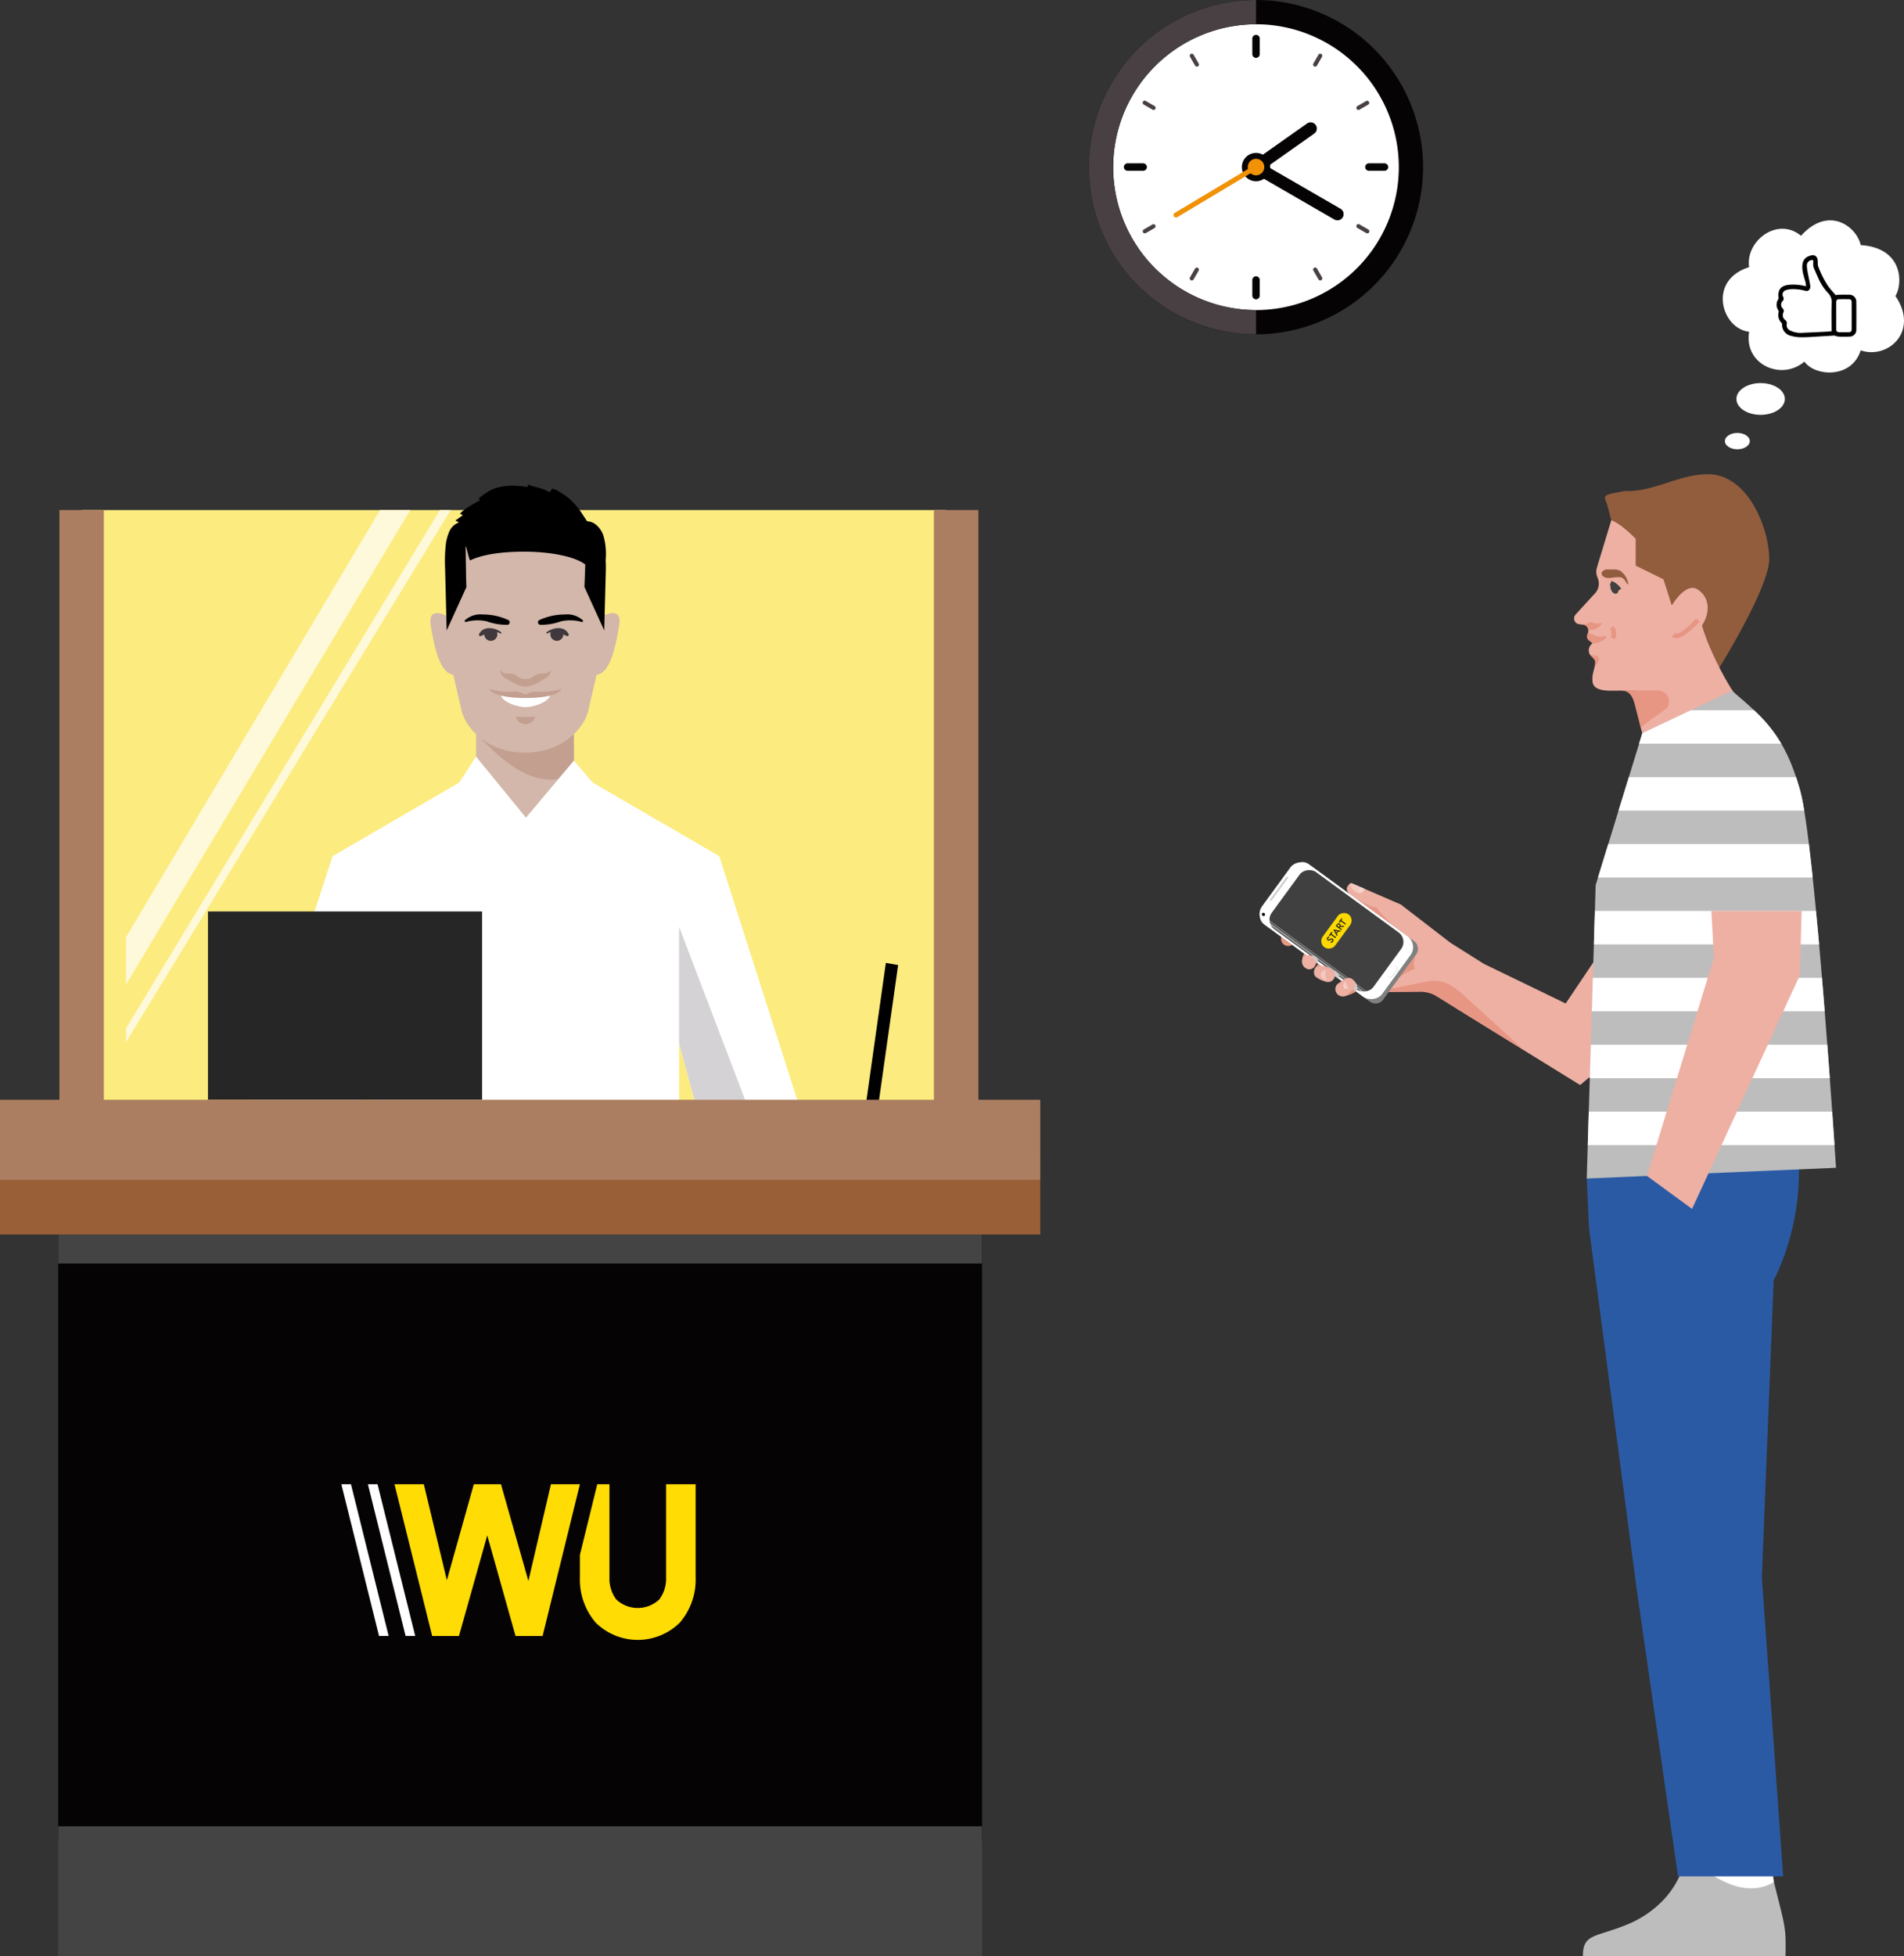 <svg xmlns="http://www.w3.org/2000/svg" width="383.667" height="393.947" viewBox="0 0 383.667 393.947">
  <rect x="0" y="0" width="383.667" height="393.947" fill="#333333" stroke="none"/>
  <g id="Group_2540" data-name="Group 2540" transform="translate(-150.307 20.617)">
    <path id="Path_5979" data-name="Path 5979" d="M731.081,322.029l-16.5-7.991-5.758,8.836,25.19,15.564,21.606-18.206L750.4,293.286Z" transform="translate(-265.28 -140.538)" fill="#edb0a3"/>
    <path id="Path_5980" data-name="Path 5980" d="M665.545,302.405l9.915,4.293,10.008,7.707,6.72,4.237,19.432,24.4-30.5-18.847-8.218.109,4.2-10.826-9.946-7.264c-2.481-1.774-3.236-2.507-1.944-3.749A.307.307,0,0,1,665.545,302.405Z" transform="translate(-242.885 -145.143)" fill="#edb0a3"/>
    <path id="Path_5981" data-name="Path 5981" d="M666.24,307.236c1.021.746,4.19,2.616,5.129,2.506a24.962,24.962,0,0,0,4.689,4.665Z" transform="translate(-243.72 -147.601)" fill="#e89684"/>
    <circle id="Ellipse_142" data-name="Ellipse 142" cx="1.449" cy="1.449" r="1.449" transform="translate(408.437 167.02)" fill="#e89684"/>
    <path id="Path_5982" data-name="Path 5982" d="M663.109,346.724a7.077,7.077,0,0,0,2.588-.975l-1.137-.859Z" transform="translate(-242.135 -166.664)" fill="#e89684"/>
    <path id="Path_5983" data-name="Path 5983" d="M684.857,331.964s-.594,1.814-.047,2.666c0,0-2.747,1.088-3.378,2.023l-1.458,1.995,7.356-1.482a6.6,6.6,0,0,1,5.192,1.139l1.61,1.177,12.562,11.49-17.242-10.654a6.865,6.865,0,0,0-4.071-1.069l-6,.033-1.988-.749Z" transform="translate(-249.368 -160.12)" fill="#e89684"/>
    <path id="Path_5984" data-name="Path 5984" d="M651.6,336.249a6.372,6.372,0,0,1,.649-.888l.715.522Z" transform="translate(-236.309 -161.84)" fill="#e89684"/>
    <path id="Path_5985" data-name="Path 5985" d="M646.346,332.532a3.09,3.09,0,0,1,.437-1.54l2.493,1.861-.366.688Z" transform="translate(-233.648 -159.628)" fill="#e89684"/>
    <g id="Group_2495" data-name="Group 2495" transform="translate(403.029 151.901)">
      <path id="Path_5986" data-name="Path 5986" d="M637.821,293.666a1.238,1.238,0,0,0-1,.5h0l-7.39,10.119h0a1.239,1.239,0,0,0-.17,1.1,1.489,1.489,0,0,0,.55.764l21.464,15.676a1.936,1.936,0,0,0,2.887-.627l2.058-2.817,2.18-2.985,2.057-2.817a1.937,1.937,0,0,0-.281-2.942l-21.463-15.676A1.485,1.485,0,0,0,637.821,293.666Z" transform="translate(-628.001 -292.632)" fill="gray"/>
      <g id="Group_2494" data-name="Group 2494" transform="translate(0)">
        <rect id="Rectangle_3758" data-name="Rectangle 3758" width="15.092" height="29.947" rx="2.718" transform="matrix(0.59, -0.808, 0.808, 0.59, 0, 12.188)" fill="#fff"/>
        <rect id="Rectangle_3759" data-name="Rectangle 3759" width="14.229" height="25.343" rx="2.357" transform="matrix(0.59, -0.808, 0.808, 0.59, 2.15, 13.224)" fill="#404040"/>
        <rect id="Rectangle_3760" data-name="Rectangle 3760" width="5.881" height="0.361" rx="0.181" transform="matrix(0.59, -0.808, 0.808, 0.59, 3.118, 8.761)" fill="#cccbcb"/>
        <ellipse id="Ellipse_143" data-name="Ellipse 143" cx="0.303" cy="0.332" rx="0.303" ry="0.332" transform="matrix(0.59, -0.808, 0.808, 0.59, 1.424, 11.693)"/>
        <path id="Path_5987" data-name="Path 5987" d="M682.273,335.757c.152.1.3.2.449.3a.568.568,0,0,1,.2.2.445.445,0,0,1,.054.281.411.411,0,0,1-.048.141c-.027.045-.053.075-.079.114l-.157.219-.315.438-.321.433-.161.217c-.029.037-.05.071-.084.11a.393.393,0,0,1-.119.089.445.445,0,0,1-.285.034.563.563,0,0,1-.247-.13c-.141-.113-.283-.222-.422-.337.152.1.3.2.45.3a.506.506,0,0,0,.231.108.373.373,0,0,0,.239-.039.336.336,0,0,0,.092-.076c.024-.029.052-.071.078-.106l.157-.219.314-.438.322-.433.161-.216c.025-.035.057-.075.077-.106a.332.332,0,0,0,.044-.111.376.376,0,0,0-.035-.24.518.518,0,0,0-.172-.187C682.554,335.982,682.412,335.872,682.273,335.757Z" transform="translate(-654.089 -313.942)" fill="#cccbcb"/>
        <g id="Group_2493" data-name="Group 2493" transform="translate(12.909 10.722)">
          <rect id="Rectangle_3761" data-name="Rectangle 3761" width="8.224" height="3.084" rx="1.542" transform="matrix(0.59, -0.808, 0.808, 0.59, 0, 6.641)" fill="#fcd900"/>
          <g id="Group_2491" data-name="Group 2491" transform="translate(1.745 1.704)">
            <path id="Path_5988" data-name="Path 5988" d="M657.662,325.208a.528.528,0,0,1-.461.235l-.015-.222a.376.376,0,0,0,.3-.137c.078-.108.076-.205,0-.263s-.168-.044-.3.03l-.1.06a.43.43,0,0,1-.5.014.384.384,0,0,1-.053-.543.47.47,0,0,1,.367-.208l.038.219a.276.276,0,0,0-.235.115.164.164,0,0,0,.013.234c.072.052.16.04.287-.037l.1-.057a.431.431,0,0,1,.5-.023A.392.392,0,0,1,657.662,325.208Z" transform="translate(-656.443 -320.503)" fill="#211f1f"/>
            <path id="Path_5989" data-name="Path 5989" d="M657.637,322.856l-.208.285-.178-.13.549-.752.178.13-.209.286.929.678-.132.181Z" transform="translate(-656.852 -319.534)" fill="#211f1f"/>
            <path id="Path_5990" data-name="Path 5990" d="M659.035,321.287l1.514.276-.142.2-.33-.065-.338.463.162.295-.141.194Zm.6.671.224-.307-.439-.086Z" transform="translate(-657.755 -319.042)" fill="#211f1f"/>
            <path id="Path_5991" data-name="Path 5991" d="M660.909,319.541l-.077.1.471.344-.132.181-1.106-.808.262-.358a.4.4,0,0,1,.575-.12.381.381,0,0,1,.135.447l.745,0-.159.217Zm-.117-.171c.091-.125.075-.23-.019-.3s-.2-.054-.293.07l-.117.161.312.228Z" transform="translate(-658.277 -317.786)" fill="#211f1f"/>
            <path id="Path_5992" data-name="Path 5992" d="M661.668,317.336l-.208.285-.178-.129.55-.753.178.13-.21.287.929.678-.132.181Z" transform="translate(-658.893 -316.739)" fill="#211f1f"/>
          </g>
        </g>
      </g>
      <ellipse id="Ellipse_144" data-name="Ellipse 144" cx="0.079" cy="0.087" rx="0.079" ry="0.087" transform="matrix(0.59, -0.808, 0.808, 0.59, 1.649, 11.627)" fill="#707078"/>
      <rect id="Rectangle_3762" data-name="Rectangle 3762" width="0.319" height="26.261" transform="matrix(0.59, -0.808, 0.808, 0.59, 1.916, 12.814)" fill="#fff" opacity="0.5"/>
      <rect id="Rectangle_3763" data-name="Rectangle 3763" width="0.121" height="26.261" transform="matrix(0.59, -0.808, 0.808, 0.59, 2.222, 12.394)" fill="#fff" opacity="0.5"/>
    </g>
    <path id="Path_5998" data-name="Path 5998" d="M666.673,342.074s1.3,1.151.489,2.249L666,343.478" transform="translate(-243.6 -165.238)" fill="#cccbcb"/>
    <path id="Path_5999" data-name="Path 5999" d="M660.413,344.44a1.471,1.471,0,0,1-.3-1.878l.007-.011a1.212,1.212,0,0,1,.354-.36l1.283-.865a1.329,1.329,0,0,1,.122-.082h0a1.316,1.316,0,0,1,1.736,1.908c-.023.032-.048.062-.074.091l-.058.063c-.029.025-.836.815-1.068,1.042-.016.017-.033.034-.05.049l-.007.006h0A1.466,1.466,0,0,1,660.413,344.44Z" transform="translate(-240.51 -164.725)" fill="#edb0a3"/>
    <path id="Path_6000" data-name="Path 6000" d="M658.726,337.847s1.878.689,1.121,1.725l-1.229-.9" transform="translate(-239.861 -163.098)" fill="#cccbcb"/>
    <path id="Path_6001" data-name="Path 6001" d="M663.662,342.56a2.275,2.275,0,0,0,.581,1.22.091.091,0,0,1-.036.146c-.25.095-.815.232-1-.358a1.09,1.09,0,0,1,.293-1.06A.091.091,0,0,1,663.662,342.56Z" transform="translate(-242.164 -165.443)" fill="#f3cac2"/>
    <path id="Path_6002" data-name="Path 6002" d="M651.446,338.286a1.489,1.489,0,0,1-.191-1.31.94.94,0,0,1,.646-.7,3.436,3.436,0,0,1,2.938.643,1.387,1.387,0,0,1-1.348,2.4A5.524,5.524,0,0,1,651.446,338.286Z" transform="translate(-236.101 -162.246)" fill="#edb0a3"/>
    <g id="Group_2496" data-name="Group 2496" transform="translate(413.991 171.86)">
      <path id="Path_6003" data-name="Path 6003" d="M650.4,332.231a1.206,1.206,0,0,1,.431,1.366l-1.869-1.365A1.221,1.221,0,0,1,650.4,332.231Z" transform="translate(-648.966 -331.998)" fill="#cccbcb"/>
    </g>
    <path id="Path_6004" data-name="Path 6004" d="M654.964,338.07a2.562,2.562,0,0,0,.083,1.624.1.1,0,0,1-.123.14c-.37-.118-1.038-.423-.974-1.072a1.043,1.043,0,0,1,.824-.9A.165.165,0,0,1,654.964,338.07Z" transform="translate(-237.496 -163.107)" fill="#f3cac2"/>
    <path id="Path_6005" data-name="Path 6005" d="M646.958,334.365a1.3,1.3,0,0,0,1.878-.273,1.48,1.48,0,0,0-.461-2c-.668-.488-1.715-.342-1.936.366A1.509,1.509,0,0,0,646.958,334.365Z" transform="translate(-233.631 -160.042)" fill="#edb0a3"/>
    <path id="Path_6006" data-name="Path 6006" d="M666.384,302.478l2.531,1.1s-.344,1.163-1.383.805S665.732,302.832,666.384,302.478Z" transform="translate(-243.671 -145.192)" fill="#f3cac2"/>
    <g id="Group_2497" data-name="Group 2497" transform="translate(424.168 158.021)">
      <path id="Path_6007" data-name="Path 6007" d="M669.824,303.968l.831.36s-.23.775-.879.865C669.554,304.781,669.458,304.214,669.824,303.968Z" transform="translate(-669.579 -303.968)" fill="#f5d5cd"/>
    </g>
    <g id="Group_2498" data-name="Group 2498" transform="translate(421.003 177.658)">
      <path id="Path_6008" data-name="Path 6008" d="M663.211,344.207a.943.943,0,0,1-.025-.468.831.831,0,0,1,.309.341.785.785,0,0,1,.081.536A.569.569,0,0,1,663.211,344.207Z" transform="translate(-663.168 -343.739)" fill="#f5d5cd"/>
    </g>
    <path id="Path_6009" data-name="Path 6009" d="M771.218,144.871l-.815-3.06c-.1-.358-.533-1.275-.435-1.634.173-.637,2.413-.861,3.132-1.038a3.934,3.934,0,0,1,1.054-.159c5.635.18,10.818-3.386,16.484-3.386,8.355,0,12.462,11.372,12.4,17.155S793,174.531,793,174.531l-9.249,1.221" transform="translate(-296.227 -60.704)" fill="#915d3d"/>
    <path id="Path_6010" data-name="Path 6010" d="M775.567,170.338a.309.309,0,0,1,.1.094C775.836,170.744,775.764,170.65,775.567,170.338Z" transform="translate(-299.069 -78.294)" fill="#915d3d"/>
    <path id="Path_6011" data-name="Path 6011" d="M819.448,687.143l1.593,11.237-4.316,7.1-9.078-1.335-4.02-17Z" transform="translate(-313.275 -339.936)" fill="#fff"/>
    <path id="Path_6012" data-name="Path 6012" d="M801.89,210.337c-2.525-3.054-7.466-12.734-7.8-16.8L779.721,197.1l2.365,18.843,1.673,6.009" transform="translate(-301.172 -90.04)" fill="#edb0a3"/>
    <path id="Path_6013" data-name="Path 6013" d="M799.424,706.464c2.328,9.376,2.427,8.912,2.337,14.886H760.928c0-4.515,2.571-3.754,8.569-6.2a20.8,20.8,0,0,0,7.589-5.021,17.058,17.058,0,0,0,3.086-4.406c.743-1.467,2.274-3.124,3.708-2.453C786.938,704.695,792.976,710.179,799.424,706.464Z" transform="translate(-291.658 -348.021)" fill="#bdbdbd"/>
    <path id="Path_6014" data-name="Path 6014" d="M801.892,384.738,762.5,403.583l.468,10.044,9.662,73.141,8.268,57.359h21.182l-4.3-60.189,2.392-59.887S810.4,405.779,801.892,384.738Z" transform="translate(-292.456 -186.838)" fill="#2b5aa5"/>
    <path id="Path_6015" data-name="Path 6015" d="M764.3,263.064l9.4-30.573,18.065-8.568c6.728,5.748,10.6,9.077,13.695,19.914S812.731,320,812.731,320L762.5,322.167Z" transform="translate(-292.456 -105.422)" fill="#bdbdbd"/>
    <path id="Path_6016" data-name="Path 6016" d="M757.628,173.378l3.7-4.047a2.939,2.939,0,0,0,.73-3.386,2.941,2.941,0,0,1-.126-2.047l2.891-9.514c2.036.7,4.844,3.69,4.919,3.718v5.418l5.6,2.762,1.672,5.269s2.793-4.825,5.234-3.217c4.885,3.217.048,11.865-6.349,9.96l-4.79,10.373-6.285.051c-4,0-3.8-1.57-3.8-2.588s.638-2.459.638-3.482l-1.154-1.215a1.689,1.689,0,0,1,.368-2.12l.158-.16-1-1.211.085-.865a1.224,1.224,0,0,0-.785-1.64l-.982-.117a1.164,1.164,0,0,1-.721-1.942Z" transform="translate(-289.833 -70.217)" fill="#edb0a3"/>
    <path id="Path_6017" data-name="Path 6017" d="M766.261,201.506c.257-.225.3-.587-.031-.509a3.479,3.479,0,0,1-1.972-.083c-1.143-.63-1.483-.568-1.483-.568-.656,1.342.485,1.636.917,2.095A3.8,3.8,0,0,0,766.261,201.506Z" transform="translate(-292.492 -93.485)" fill="#e89684"/>
    <path id="Path_6018" data-name="Path 6018" d="M772.755,198.032a2.447,2.447,0,0,1,.215,2.25" transform="translate(-297.645 -92.314)" fill="none" stroke="#e89684" stroke-miterlimit="10" stroke-width="0.93"/>
    <path id="Path_6019" data-name="Path 6019" d="M762.785,196.118a2.161,2.161,0,0,0,1.813-.1,2.986,2.986,0,0,1-2.909,1.547,1.131,1.131,0,0,0-.859-1.049l-.547-.065h0C761.6,196.448,761.656,195.757,762.785,196.118Z" transform="translate(-291.331 -91.293)" fill="#e89684"/>
    <path id="Path_6020" data-name="Path 6020" d="M765.5,209.73c.289.592-.351,1.472-.815,2.05h0c.051-.2.1-.4.137-.6a1.459,1.459,0,0,0-.373-1.293l-.687-.724C764.818,209.6,765.185,209.078,765.5,209.73Z" transform="translate(-293.094 -97.952)" fill="#e89684"/>
    <ellipse id="Ellipse_145" data-name="Ellipse 145" cx="0.743" cy="1.143" rx="0.743" ry="1.143" transform="matrix(0.93, -0.368, 0.368, 0.93, 474.516, 97.085)" fill="#404040"/>
    <path id="Path_6021" data-name="Path 6021" d="M772.245,179.992a3.693,3.693,0,0,1,1.744,1.4" transform="translate(-297.387 -83.181)" fill="none" stroke="#404040" stroke-miterlimit="10" stroke-width="0.93"/>
    <path id="Path_6022" data-name="Path 6022" d="M773.943,177.394a3.81,3.81,0,0,0-1.646-2.7,3.129,3.129,0,0,0-1.675-.238c-.686.011-1.411-.2-1.948.455a.693.693,0,0,0,.1.815c.845.791,1.949.27,2.833.279.672.007,1.028-.136,1.617.581.256.311.4.818.7.841.01,0,.019-.014.023-.028Z" transform="translate(-295.533 -80.365)" fill="#915d3d"/>
    <path id="Path_6023" data-name="Path 6023" d="M783.649,223.819h-7.686c1.492,0,2.376.519,2.967,2.573l1.253,4.882c2.26-1.818,5.219-3.757,5.392-4.045A2.248,2.248,0,0,0,783.649,223.819Z" transform="translate(-299.27 -105.37)" fill="#e89684"/>
    <path id="Path_6024" data-name="Path 6024" d="M802.815,195a14.542,14.542,0,0,1-3.054,2.758c-.563.379-1.362.706-1.869.254" transform="translate(-310.372 -90.778)" fill="none" stroke="#e89684" stroke-miterlimit="10" stroke-width="0.93"/>
    <path id="Path_6025" data-name="Path 6025" d="M812.019,261.684a40.623,40.623,0,0,1,.869,4.228H775.473l2.07-6.736h33.7C811.507,259.966,811.766,260.8,812.019,261.684Z" transform="translate(-299.021 -123.269)" fill="#fff"/>
    <path id="Path_6026" data-name="Path 6026" d="M784.5,236.522l9.775-4.636h12.747a29.517,29.517,0,0,1,5.495,6.737H783.859Z" transform="translate(-303.267 -109.454)" fill="#fff"/>
    <path id="Path_6027" data-name="Path 6027" d="M810.348,293.2H767.087l2.07-6.737h40.426C809.839,288.537,810.094,290.8,810.348,293.2Z" transform="translate(-294.776 -137.084)" fill="#fff"/>
    <path id="Path_6028" data-name="Path 6028" d="M810.792,320.488H765.4l.2-6.736h44.564C810.381,315.947,810.589,318.2,810.792,320.488Z" transform="translate(-293.923 -150.9)" fill="#fff"/>
    <path id="Path_6029" data-name="Path 6029" d="M811.5,347.777H764.575l.2-6.736h46.173C811.142,343.3,811.325,345.554,811.5,347.777Z" transform="translate(-293.504 -164.715)" fill="#fff"/>
    <path id="Path_6030" data-name="Path 6030" d="M812.109,375.065H763.746l.2-6.736h47.656C811.784,370.667,811.953,372.926,812.109,375.065Z" transform="translate(-293.084 -178.531)" fill="#fff"/>
    <path id="Path_6031" data-name="Path 6031" d="M812.638,402.354h-49.72l.2-6.736h49.051C812.359,398.254,812.515,400.54,812.638,402.354Z" transform="translate(-292.665 -192.346)" fill="#fff"/>
    <path id="Path_6032" data-name="Path 6032" d="M800.054,313.752h18.182l-.343,12.93-21.73,47.083-9.088-6.644,13.491-43.928Z" transform="translate(-304.896 -150.9)" fill="#edb0a3"/>
    <g id="Group_2517" data-name="Group 2517" transform="translate(150.307 76.978)">
      <rect id="Rectangle_3764" data-name="Rectangle 3764" width="10.792" height="4.918" transform="translate(170.159 125.162)"/>
      <rect id="Rectangle_3765" data-name="Rectangle 3765" width="14.759" height="4.922" transform="translate(168.174 126.919)"/>
      <path id="Path_6033" data-name="Path 6033" d="M473.082,366.908l-2.468-.426,4.557-32.274c.184-1.176,2.632-.845,2.475.424Z" transform="translate(-296.669 -237.866)"/>
      <rect id="Rectangle_3766" data-name="Rectangle 3766" width="174.15" height="120.032" transform="translate(16.445 5.131)" fill="#fceb7f"/>
      <rect id="Rectangle_3767" data-name="Rectangle 3767" width="8.958" height="123.8" transform="translate(11.967 5.131)" fill="#ac7e61"/>
      <rect id="Rectangle_3768" data-name="Rectangle 3768" width="8.959" height="123.8" transform="translate(188.188 5.131)" fill="#ac7e61"/>
      <g id="Group_2515" data-name="Group 2515" transform="translate(50.367)">
        <g id="Group_2512" data-name="Group 2512" transform="translate(24.47 59.536)">
          <path id="Path_6034" data-name="Path 6034" d="M269.882,467.958s2.576,30.536,5.823,40.032,17.165,59.484,17.165,59.484l1.855,8.983,22.035-11.036,11.419-81.442.177-16.534Z" transform="translate(-269.882 -365.223)" fill="#33b5b3"/>
          <path id="Path_6035" data-name="Path 6035" d="M319.16,269.723c7.809,0,14.142-3.433,14.205-7.682a49.947,49.947,0,0,0-4.94-1.634l-19.693.4-3.779,1.216c.048,4.257,6.387,7.7,14.207,7.7" transform="translate(-287.637 -260.406)" fill="#d2b7aa"/>
        </g>
        <rect id="Rectangle_3769" data-name="Rectangle 3769" width="19.693" height="15.693" transform="translate(45.565 47.411)" fill="#d2b7aa"/>
        <g id="Group_2513" data-name="Group 2513" transform="translate(36.345)">
          <path id="Path_6036" data-name="Path 6036" d="M313.873,238.706c1.545,1.139,9.962,11.4,18.427,6.685v-12.02l-19.693,1.223Z" transform="translate(-303.387 -187.183)" fill="#c39f90"/>
          <path id="Path_6037" data-name="Path 6037" d="M328.749,173.713c.048-.562.075-1.128.075-1.7,0-14.361-7.087-17.507-15.823-17.507s-15.824,3.146-15.824,17.507c0,.573.025,1.139.076,1.7-.858-.44-3.866-1.747-3.233,2,.739,4.352,1.82,9.529,4.539,9.843l1.756,7.555c.851,3.106,4.988,8.149,12.685,8.149s11.832-5.043,12.684-8.149l1.757-7.555c2.719-.314,3.8-5.491,4.537-9.843.633-3.743-2.374-2.436-3.23-2" transform="translate(-293.934 -147.256)" fill="#d2b7aa"/>
          <path id="Path_6038" data-name="Path 6038" d="M316,199.984l1.291-.442,1.232.091.072.448a1.308,1.308,0,1,1-2.6,0Z" transform="translate(-305.102 -170.057)" fill="#40383d"/>
          <path id="Path_6039" data-name="Path 6039" d="M318.2,199.514a3.1,3.1,0,0,0-2.418-.258c-.578.189-1.09.548-1.68.734-.22.07-.4-.2-.292-.421.907-1.76,3.266-1.3,4.521-.3Z" transform="translate(-303.978 -169.471)" fill="#40383d"/>
          <path id="Path_6040" data-name="Path 6040" d="M308.049,194.337a8.725,8.725,0,0,1,4.36-.154,11.553,11.553,0,0,0,4.155.693.511.511,0,0,0,.224-.923,12.165,12.165,0,0,0-5.159-1.153,4.677,4.677,0,0,0-3.736,1.242Z" transform="translate(-301.001 -166.634)"/>
          <path id="Path_6041" data-name="Path 6041" d="M345.543,199.984l-1.291-.442-1.232.091-.071.448a1.308,1.308,0,1,0,2.6,0Z" transform="translate(-318.749 -170.057)" fill="#40383d"/>
          <path id="Path_6042" data-name="Path 6042" d="M341.35,199.514a3.1,3.1,0,0,1,2.418-.258c.579.189,1.09.548,1.68.734.22.07.4-.2.291-.421-.905-1.76-3.264-1.3-4.519-.3Z" transform="translate(-317.873 -169.471)" fill="#40383d"/>
          <path id="Path_6043" data-name="Path 6043" d="M346.815,194.337a8.719,8.719,0,0,0-4.358-.154,11.562,11.562,0,0,1-4.156.693.512.512,0,0,1-.224-.923,12.171,12.171,0,0,1,5.159-1.153,4.677,4.677,0,0,1,3.736,1.242Z" transform="translate(-316.168 -166.634)"/>
          <path id="Path_6044" data-name="Path 6044" d="M327.6,225.961l-5.056-.906c.166,1.892,3.792,2.749,5.056,2.749s4.889-.857,5.057-2.749Z" transform="translate(-308.418 -182.973)" fill="#fff"/>
          <path id="Path_6045" data-name="Path 6045" d="M327.77,223.774a3.36,3.36,0,0,0-2.124.444.626.626,0,0,1-.683,0,3.37,3.37,0,0,0-2.127-.444,14.917,14.917,0,0,1-4.827-.551s.552,1.811,7.294,1.811,7.294-1.811,7.294-1.811a14.914,14.914,0,0,1-4.827.551" transform="translate(-306.122 -182.046)" fill="#c39f90"/>
          <path id="Path_6046" data-name="Path 6046" d="M330.808,234.589c-.393,0-1.927-.08-1.927-.08a1.99,1.99,0,0,0,3.854,0s-1.534.08-1.927.08" transform="translate(-311.626 -187.76)" fill="#c39f90"/>
          <path id="Path_6047" data-name="Path 6047" d="M303.506,145.99c-.361.262-1.111.845-1.5,1.057.242.137.482.271.726.407a3.3,3.3,0,0,0-1.939,1.819,9.285,9.285,0,0,0-.731,2.764,31.046,31.046,0,0,0-.123,4.757c0,.273.009.546.015.818q.155,5.8.3,11.59l3.981-8.752c-.082-.878-.125-6.391-.181-8.182.092-.055.275.677.461,1.41s.377,1.463.485,1.41c2.334-1.146,6.133-1.751,10.865-1.751,5.617,0,10.4,1.075,12.319,2.59l-.174,4.523L332,169.2q.154-5.792.307-11.59a25.442,25.442,0,0,0-.03-2.669l.018,0a13.518,13.518,0,0,0-.458-4.848c-.536-1.527-1.8-2.863-3.277-2.863l-.783-1.168a15.2,15.2,0,0,0-2.807-3.387,11.908,11.908,0,0,0-1.819-1.274,4.845,4.845,0,0,0-1.631-.753l-.521.728c-1.383-.868-2.885-.974-4.384-1.559-.03.385-.011.142-.042.526,0,0-4.215-.923-7.333.557a12.323,12.323,0,0,0-2.535,1.737l.233.38s-3.2,1.619-3.991,2.678Z" transform="translate(-296.957 -139.823)"/>
          <path id="Path_6048" data-name="Path 6048" d="M332.411,215.687c-.245.352-.585.511-1.465.511-1.932,0-1.667,1.12-3.439,1.12-1.8,0-1.505-1.12-3.437-1.12-.88,0-1.221-.159-1.465-.511-.162-.235-.252-.19-.24-.118a2.46,2.46,0,0,0,1.415,1.75c1.182.668,2.242,1.465,3.728,1.465s2.549-.8,3.729-1.465a2.452,2.452,0,0,0,1.415-1.75c.012-.072-.078-.117-.24.118" transform="translate(-308.327 -178.141)" fill="#c39f90"/>
        </g>
        <path id="Path_6049" data-name="Path 6049" d="M306.794,344.125V308.536l5.535,20.306Zm-67.255-15.283,5.535-20.306V344.8Zm75.353-58.017-25.509-14.808-3.788-4.431-9.661,11.494L265.87,250.766l-3.384,5.251-25.511,14.808L220.32,321.743l9.973,26.825,3.864,2.459,4.455,7.919,6.461-4.236V361.1h61.72V350.63l7.5,6.819,3.419-6.423,3.865-2.459,9.973-25.691Z" transform="translate(-220.32 -195.99)" fill="#fff"/>
        <g id="Group_2514" data-name="Group 2514" transform="translate(19.16 151.507)">
          <path id="Path_6050" data-name="Path 6050" d="M375.446,450.259l-10.058,12.052s.627,2.77,4.381,0l-.522,4.153,10.188,2.3,3.581-10.611,2.891-4.857-7.331-6.616Z" transform="translate(-312.923 -446.684)" fill="#d2b7aa"/>
          <path id="Path_6051" data-name="Path 6051" d="M266.742,454.027l12.933,13.155s-.627,2.539-3.65.578-3.444-3.347-3.444-3.347l2.818,7.733-9.359,2.083-6.915-14.893Z" transform="translate(-259.126 -450.401)" fill="#d2b7aa"/>
        </g>
        <path id="Path_6052" data-name="Path 6052" d="M393.646,343.7V320.212L408.6,359.4l-4.353,7.663L402.116,382.5l-4.036,7.332-6.2-5.654L399.181,364Z" transform="translate(-307.173 -231.148)" fill="#d4d2d4"/>
      </g>
      <rect id="Rectangle_3770" data-name="Rectangle 3770" width="55.242" height="37.93" transform="translate(41.904 85.977)" fill="#262626"/>
      <rect id="Rectangle_3771" data-name="Rectangle 3771" width="46.742" height="9.333" transform="translate(116.383 127.656)" fill="#fff"/>
      <rect id="Rectangle_3772" data-name="Rectangle 3772" width="10.792" height="4.918" transform="translate(170.159 125.162)"/>
      <rect id="Rectangle_3773" data-name="Rectangle 3773" width="14.759" height="4.922" transform="translate(168.174 126.919)"/>
      <path id="Path_6053" data-name="Path 6053" d="M473.082,367.653l-2.468-.426,4.557-32.274,2.474.424Z" transform="translate(-296.669 -238.611)"/>
      <path id="Path_6054" data-name="Path 6054" d="M227.031,150.215h-6.083l-51.188,86.018v9.533Z" transform="translate(-144.356 -145.084)" fill="#fff9db"/>
      <path id="Path_6055" data-name="Path 6055" d="M235.178,150.215H233L169.759,254.576v2.781Z" transform="translate(-144.356 -145.084)" fill="#fff9db"/>
      <rect id="Rectangle_3774" data-name="Rectangle 3774" width="186.165" height="140.654" transform="translate(11.726 132.585)" fill="#060305"/>
      <rect id="Rectangle_3775" data-name="Rectangle 3775" width="186.165" height="26.13" transform="translate(11.726 270.223)" fill="#444445"/>
      <rect id="Rectangle_3776" data-name="Rectangle 3776" width="186.165" height="16.974" transform="translate(11.726 139.915)" fill="#444445"/>
      <g id="Group_2516" data-name="Group 2516" transform="translate(68.785 201.337)">
        <path id="Path_6056" data-name="Path 6056" d="M316.671,547.61l-7.515,30.557H303.7l-5.7-20.256-5.7,20.256H286.9l-7.59-30.557h5.909l4.645,19.337,5.43-19.337h5.469l5.526,19.483,4.546-19.483Zm17.366,0v18.864a6.95,6.95,0,0,1-1.374,4.345,6.327,6.327,0,0,1-8.668,0,6.944,6.944,0,0,1-1.372-4.343V547.611H320.17l-3.5,14.23v4.425a13.335,13.335,0,0,0,3.191,9.228,12.077,12.077,0,0,0,16.936,0,13.336,13.336,0,0,0,3.192-9.228V547.611Z" transform="translate(-268.601 -547.61)" fill="#ffdc04"/>
        <path id="Path_6057" data-name="Path 6057" d="M265.214,578.166l-7.59-30.557h1.937l7.591,30.557Zm7.29,0-7.591-30.557h-1.937l7.59,30.557Z" transform="translate(-257.624 -547.61)" fill="#fff"/>
      </g>
      <rect id="Rectangle_3777" data-name="Rectangle 3777" width="209.615" height="16.108" transform="translate(0 134.931)" fill="#995f37"/>
      <rect id="Rectangle_3778" data-name="Rectangle 3778" width="209.615" height="16.12" transform="translate(0 123.908)" fill="#ac7e61"/>
    </g>
    <g id="Group_2528" data-name="Group 2528" transform="translate(369.726 -20.617)">
      <circle id="Ellipse_146" data-name="Ellipse 146" cx="29.348" cy="29.348" r="29.348" transform="translate(4.316 4.316)" fill="#fff"/>
      <g id="Group_2527" data-name="Group 2527" transform="translate(7.049 7.018)">
        <g id="Group_2518" data-name="Group 2518" transform="translate(25.881)">
          <path id="Path_6058" data-name="Path 6058" d="M625.053,51.234a.749.749,0,0,1-.749-.749V47.347a.749.749,0,1,1,1.5,0v3.137A.75.75,0,0,1,625.053,51.234Z" transform="translate(-624.304 -46.598)" fill="#060305"/>
          <path id="Path_6059" data-name="Path 6059" d="M625.053,149.718a.749.749,0,0,1-.749-.749v-3.137a.749.749,0,0,1,1.5,0v3.137A.749.749,0,0,1,625.053,149.718Z" transform="translate(-624.304 -96.457)" fill="#060305"/>
        </g>
        <g id="Group_2519" data-name="Group 2519" transform="translate(0 25.881)">
          <path id="Path_6060" data-name="Path 6060" d="M575.771,100.515h-3.137a.749.749,0,0,1,0-1.5h3.137a.749.749,0,0,1,0,1.5Z" transform="translate(-571.885 -99.017)" fill="#060305"/>
          <path id="Path_6061" data-name="Path 6061" d="M674.255,100.515h-3.137a.749.749,0,1,1,0-1.5h3.137a.749.749,0,1,1,0,1.5Z" transform="translate(-621.744 -99.017)" fill="#060305"/>
        </g>
        <g id="Group_2526" data-name="Group 2526" transform="translate(3.8 3.797)">
          <g id="Group_2522" data-name="Group 2522" transform="translate(0 0)">
            <g id="Group_2520" data-name="Group 2520" transform="translate(9.473)">
              <path id="Path_6062" data-name="Path 6062" d="M600.207,56.892a.416.416,0,0,1-.361-.208l-1.022-1.771a.416.416,0,0,1,.721-.416l1.022,1.77a.416.416,0,0,1-.36.625Z" transform="translate(-598.768 -54.289)" fill="#484043"/>
              <path id="Path_6063" data-name="Path 6063" d="M650.556,144.1a.416.416,0,0,1-.361-.208l-1.022-1.77a.416.416,0,0,1,.721-.417l1.023,1.771a.416.416,0,0,1-.36.625Z" transform="translate(-624.258 -98.439)" fill="#484043"/>
            </g>
            <g id="Group_2521" data-name="Group 2521" transform="translate(0 9.473)">
              <path id="Path_6064" data-name="Path 6064" d="M580,125.679a.416.416,0,0,1-.209-.777l1.771-1.023a.417.417,0,0,1,.417.721l-1.77,1.023A.42.42,0,0,1,580,125.679Z" transform="translate(-579.581 -98.965)" fill="#484043"/>
              <path id="Path_6065" data-name="Path 6065" d="M667.2,75.331a.416.416,0,0,1-.209-.777l1.771-1.022a.417.417,0,0,1,.417.721l-1.771,1.022A.415.415,0,0,1,667.2,75.331Z" transform="translate(-623.731 -73.476)" fill="#484043"/>
            </g>
          </g>
          <g id="Group_2525" data-name="Group 2525">
            <g id="Group_2523" data-name="Group 2523" transform="translate(0 9.473)">
              <path id="Path_6066" data-name="Path 6066" d="M581.768,75.331a.413.413,0,0,1-.208-.056l-1.771-1.022a.417.417,0,1,1,.417-.721l1.77,1.022a.417.417,0,0,1-.209.777Z" transform="translate(-579.581 -73.476)" fill="#484043"/>
              <path id="Path_6067" data-name="Path 6067" d="M668.974,125.679a.418.418,0,0,1-.208-.055L667,124.6a.417.417,0,1,1,.417-.721l1.771,1.023a.416.416,0,0,1-.209.777Z" transform="translate(-623.731 -98.965)" fill="#484043"/>
            </g>
            <g id="Group_2524" data-name="Group 2524" transform="translate(9.473)">
              <path id="Path_6068" data-name="Path 6068" d="M599.183,144.1a.416.416,0,0,1-.36-.625l1.022-1.771a.417.417,0,0,1,.721.417l-1.022,1.77A.417.417,0,0,1,599.183,144.1Z" transform="translate(-598.768 -98.438)" fill="#484043"/>
              <path id="Path_6069" data-name="Path 6069" d="M649.532,56.892a.416.416,0,0,1-.36-.625l1.022-1.771a.416.416,0,0,1,.721.416l-1.023,1.771A.416.416,0,0,1,649.532,56.892Z" transform="translate(-624.258 -54.289)" fill="#484043"/>
            </g>
          </g>
        </g>
        <path id="Path_6070" data-name="Path 6070" d="M625.748,97.608a2.853,2.853,0,1,1-2.853-2.853A2.853,2.853,0,0,1,625.748,97.608Z" transform="translate(-596.265 -70.978)" fill="#060305"/>
        <path id="Path_6071" data-name="Path 6071" d="M624.542,92.535a1.249,1.249,0,0,1-.721-2.269L634.832,82.5a1.249,1.249,0,0,1,1.44,2.041l-11.011,7.77A1.243,1.243,0,0,1,624.542,92.535Z" transform="translate(-597.911 -64.656)" fill="#060305"/>
        <path id="Path_6072" data-name="Path 6072" d="M623.459,98.629a1.248,1.248,0,0,1,1.706-.456l16.378,9.466a1.249,1.249,0,1,1-1.25,2.162l-16.378-9.466A1.248,1.248,0,0,1,623.459,98.629Z" transform="translate(-597.91 -72.624)" fill="#060305"/>
        <path id="Path_6073" data-name="Path 6073" d="M625.779,98.827a1.664,1.664,0,1,1-1.664-1.664A1.665,1.665,0,0,1,625.779,98.827Z" transform="translate(-597.484 -72.198)" fill="#f19106"/>
        <path id="Path_6074" data-name="Path 6074" d="M592.668,110.181a.5.5,0,0,1-.258-.928l16.116-9.659a.5.5,0,0,1,.514.858l-16.116,9.658A.5.5,0,0,1,592.668,110.181Z" transform="translate(-582.153 -73.392)" fill="#f19106"/>
      </g>
      <path id="Path_6075" data-name="Path 6075" d="M567.47,89.858a33.669,33.669,0,1,1,23.807,9.861A33.449,33.449,0,0,1,567.47,89.858ZM562.5,66.051a28.779,28.779,0,1,0,28.779-28.779A28.811,28.811,0,0,0,562.5,66.051Z" transform="translate(-557.609 -32.383)" fill="#060305"/>
      <path id="Path_6076" data-name="Path 6076" d="M591.294,94.83h-.017a28.779,28.779,0,0,1,0-57.558h.017V32.383h-.017a33.668,33.668,0,1,0,0,67.336h.017Z" transform="translate(-557.609 -32.383)" fill="#484043"/>
    </g>
    <g id="Group_2536" data-name="Group 2536" transform="translate(497.449 23.759)">
      <path id="Path_6085" data-name="Path 6085" d="M1395.931,64.3c1.48-2.367,1.677-9.667-7-10.26-.789-3.65-6.411-8.088-12.034-1.873-4.735-3.946-11.245,1.084-10.456,6.312-8.483,2.663-5.523,12.43,0,13.021-1.085,6.61,6.51,9.963,11.146,6.017,2.072,2.96,9.47,3.551,11.344-2.269C1394.451,77.118,1400.765,71.4,1395.931,64.3Z" transform="translate(-1361.128 -49.058)" fill="#fff"/>
    </g>
    <path id="Path_6086" data-name="Path 6086" d="M1407.332,117.144c2.7,0,4.882,1.432,4.882,3.2s-2.185,3.2-4.882,3.2-4.882-1.432-4.882-3.2S1404.637,117.144,1407.332,117.144Z" transform="translate(-902.25 -60.609)" fill="#fff"/>
    <path id="Path_6087" data-name="Path 6087" d="M1417.3,135.794c1.385,0,2.508.736,2.508,1.644s-1.124,1.644-2.508,1.644-2.509-.736-2.509-1.644S1415.919,135.794,1417.3,135.794Z" transform="translate(-916.906 -69.211)" fill="#fff"/>
    <path id="Path_6090" data-name="Path 6090" d="M9,16.525q2.634-.159,5.268-.311a.594.594,0,0,1,.251.006,2.679,2.679,0,0,0,.994.2c.719.018,1.432.025,2.156-.017a1.347,1.347,0,0,0,1.174-1.42q.022-2.789,0-5.578A1.4,1.4,0,0,0,17.4,7.971q-1.046-.016-2.092,0a4.27,4.27,0,0,0-.623.094c-.517-.615-1.067-1.189-1.523-1.83a18.566,18.566,0,0,1-2.04-4.084A1.116,1.116,0,0,1,11.08,1.8c-.008-.2,0-.392-.006-.587-.029-.523-.2-1.046-.738-1.161a1.576,1.576,0,0,0-.588,0,2.406,2.406,0,0,0-.3.106,1.93,1.93,0,0,0-1.45,1.666,4.777,4.777,0,0,0,.041,1.488c.138.728.383,1.435.566,2.156a7.97,7.97,0,0,1,.119.8c-.218-.042-.361-.071-.5-.1a10.188,10.188,0,0,0-2.987-.188C3.619,6.172,2.952,7.012,3.188,8.6a.579.579,0,0,1-.1.331,1.986,1.986,0,0,0,.024,2.152.64.64,0,0,1,.078.429,2.231,2.231,0,0,0,.55,2.106.465.465,0,0,1,.145.273,2.308,2.308,0,0,0,1.863,2.39,7.989,7.989,0,0,0,1.511.251C7.715,16.571,9,16.525,9,16.525Zm4.859-1.208c-.263.032-.492.075-.722.086-1.7.086-3.4.178-5.1.241a4.729,4.729,0,0,1-2.531-.462,1.152,1.152,0,0,1-.675-1.3.754.754,0,0,0-.295-.794,1.2,1.2,0,0,1-.388-1.511.707.707,0,0,0-.128-.833,1.032,1.032,0,0,1-.019-1.491.687.687,0,0,0,.1-.859.9.9,0,0,1,.524-1.317,2.988,2.988,0,0,1,.779-.188,8.89,8.89,0,0,1,3.053.275c.321.076.661.128.88-.163a1.079,1.079,0,0,0,.25-.7c-.111-.793-.3-1.574-.447-2.362a11.939,11.939,0,0,1-.266-1.8A1.1,1.1,0,0,1,10.113,1a1.6,1.6,0,0,1,.056.49,2.615,2.615,0,0,0,.325,1.581c.212.494.417.991.651,1.474a10.311,10.311,0,0,0,1.85,2.931,2.648,2.648,0,0,1,.894,2.154C13.8,11.512,13.862,13.4,13.862,15.316Zm.933-3.092c0-.905,0-1.81,0-2.715,0-.45.181-.629.617-.633q.954-.008,1.908,0c.4,0,.588.186.588.581q.006,2.734,0,5.468c0,.421-.178.593-.609.6-.612.007-1.223.006-1.835,0-.508,0-.669-.173-.671-.694C14.794,13.961,14.8,13.092,14.8,12.224Z" transform="translate(505.522 30.765)"/>
  </g>
</svg>

